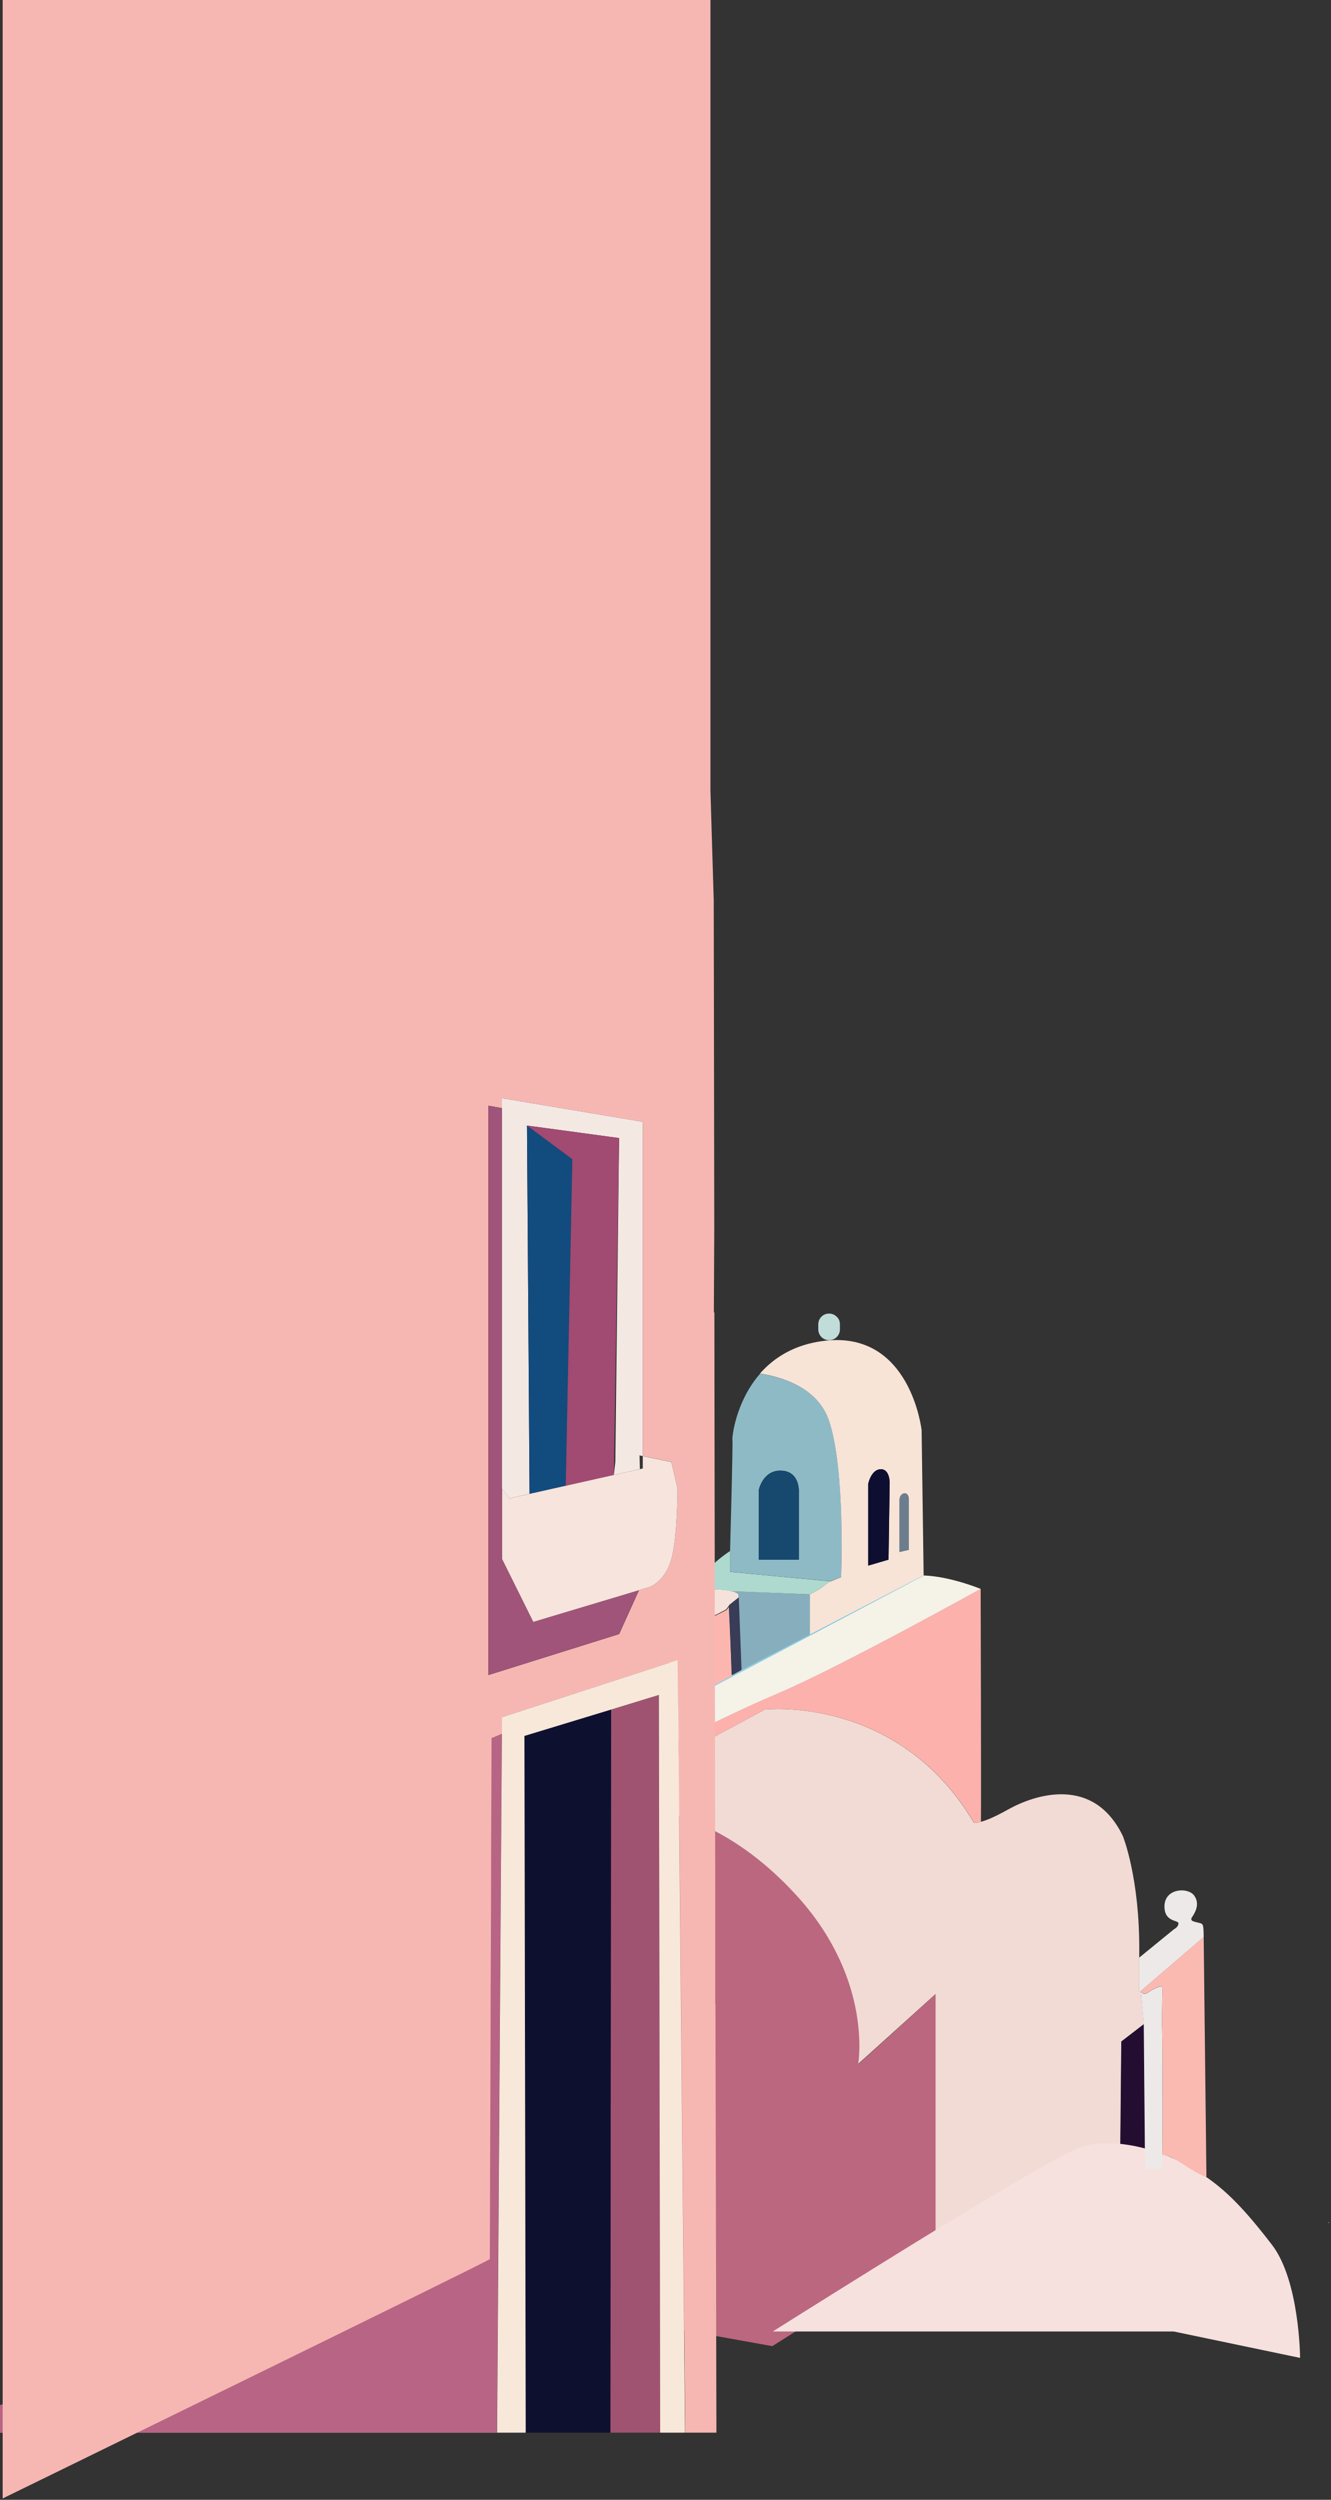 <svg xmlns="http://www.w3.org/2000/svg" width="732" height="1374" fill="none"><rect width="100%" height="100%" fill="#333333" stroke="none"/><path fill="url(#a)" d="M368 960.038v-84.905h.798l.08 84.426-.878.479Z"/><path fill="url(#b)" d="M368 940.248v-65.115h.798l.08 64.636-.878.479Z"/><path fill="url(#c)" d="M399.999 874.254v-.877l.798-.08v.878l-.798.079Z"/><path fill="url(#d)" d="M368 960.037v-20.668l.878-.478v20.667l-.878.479Z"/><path fill="url(#e)" d="m368.638 939.929-.319-.718 39.341-21.626 100.227-52.028.319.718-139.568 73.654Z"/><path fill="#F5F2E8" d="M539.407 873.376s-77.564 43.012-111.08 57.296c-32.158 13.645-57.694 27.61-59.768 28.727v-19.79l34.073-17.955 42.932-22.662 62.562-33.037c14.842.559 31.281 7.421 31.281 7.421Z"/><path fill="url(#f)" d="M368 940.248v-65.115h.798l.08 64.636-.878.479Z"/><path fill="url(#g)" d="m730.524 1221.94-.08-.24.638-.4.08.16-.638.48Z"/><path fill="#BB677F" d="M514.589 1096.01v137.36c-34.552 21.23-69.265 43.17-89.853 56.18l-55.619-10V997.225c13.646 3.355 41.495 13.725 70.462 46.205 40.697 45.48 32.558 91.05 32.558 91.05l42.452-38.47Z"/><path fill="#F2DBD4" d="m629.1 1112.53-12.449 9.58-.718 72.45c-12.528 4.87-56.736 31.28-101.423 58.73v-157.28l-42.533 38.39s8.06-45.49-32.558-91.05c-28.966-32.4-56.816-42.86-70.461-46.207v-29.685l51.789-27.849s73.255-8.06 114.829 62.241c0 0 .958.32 3.831-.48 2.793-.72 7.421-2.551 14.842-6.701 14.922-8.378 47.161-18.912 63.28 14.521 0 0 9.337 22.9 9.018 63.76v21.95l.798-.64c.798 7.98 1.755 18.27 1.755 18.27Z"/><path fill="#FCB1AD" d="M539.487 1001.37c-2.873.8-3.831.48-3.831.48-41.575-70.3-114.83-62.241-114.83-62.241l-51.789 27.85v29.685c-.159 0-.319-.08-.478-.08l-.08-37.745c2.074-1.117 27.69-15.081 59.769-28.727 33.515-14.204 111.079-57.295 111.079-57.295s.319 107.089.16 128.073Z"/><path fill="#C0DDDA" d="M461.923 727.905v2.793c0 3.272-2.634 5.905-5.985 5.905a5.891 5.891 0 0 1-5.905-5.905v-2.793a5.891 5.891 0 0 1 5.905-5.905c1.675 0 3.112.638 4.229 1.756 1.117.957 1.756 2.473 1.756 4.149Z"/><path fill="#FBB7AF" d="M402.393 921.096 368.08 939.37l.479-39.819c8.378-3.83 30.722-14.045 31.201-14.843.399-.558.957-1.276 1.356-1.835l1.277 38.223Z"/><path fill="#F5E3DB" d="m406.303 878.006-5.027 3.99s-.24.239-.479.638c-.399.559-.958 1.277-1.357 1.836-.478.718-22.742 11.331-31.041 15.241V873.936s21.226-1.516 31.999.24c.638.079 1.277.239 1.756.319 1.995.479 3.431 1.037 4.069 1.915l.08 1.596Z"/><path fill="#383C57" d="m407.819 917.905-4.947 2.713-.319.16-1.756-38.144c.319-.399.479-.638.479-.638l5.027-3.99 1.516 39.899Z"/><path fill="#87AEBD" d="M445.484 876.327v22.025l-37.665 19.551-1.516-39.9-.08-1.596c-.638-.798-2.074-1.436-4.069-1.915l8.059.319 35.271 1.516Z"/><path fill="#AED9CE" d="M457.215 869.069c-1.357.638-2.634 1.276-3.352 1.915-1.995 1.835-3.032 2.474-5.746 3.91l-2.713 1.436-35.191-1.436-8.059-.319c-.559-.16-1.118-.24-1.756-.319-10.773-1.756-31.999-.24-31.999-.24s12.847-2.952 19.71-10.214c6.863-7.262 13.486-11.331 13.486-11.331v11.491c0-.08 54.582 5.346 55.62 5.107Z"/><path fill="#8EBAC6" d="M456.018 780.97c-6.225-18.274-26.095-24.099-37.985-25.935-13.725 15.641-15.48 35.67-15.241 36.069.399.638-1.277 61.285-1.277 61.285v11.491s54.582 5.347 55.62 5.107c2.553-1.117 5.426-1.995 5.426-1.995s2.554-59.37-6.543-86.022Zm-16.678 76.287h-22.025v-38.383s2.314-11.172 12.688-10.534c10.374.639 9.337 12.369 9.337 12.369v36.548Z"/><path fill="#17486E" d="M439.34 820.71v36.547h-22.025v-38.383s2.315-11.172 12.688-10.533c10.374.638 9.337 12.369 9.337 12.369Z"/><path fill="#F7E4D7" d="M457.215 869.068c-1.357.638-2.634 1.277-3.352 1.915-1.995 1.835-3.032 2.474-5.746 3.91l-2.713 1.437v22.024l62.562-32.478-1.117-79.798s-5.985-54.503-53.066-49.156c-16.837 1.915-28.169 9.336-35.829 18.034 11.89 1.836 31.759 7.661 37.984 25.935 9.097 26.652 6.623 86.102 6.623 86.102s-2.793.958-5.346 2.075Zm37.505-44.927s.159-2.952 2.633-3.271c2.474-.32 2.474 3.271 2.474 3.271v27.69l-5.107 1.197v-28.887Zm-17.237-8.538s1.516-7.74 6.703-8.06c5.107-.319 5.107 7.262 5.107 7.262l-.638 42.453-11.172 3.272v-44.927Z"/><path fill="#0E0E30" d="m489.293 814.805-.638 42.452-11.172 3.272v-44.926s1.516-7.741 6.703-8.06c5.107-.319 5.107 7.262 5.107 7.262Z"/><path fill="#6C7E8E" d="M499.827 824.142v27.69l-5.107 1.197v-28.967s.159-2.952 2.633-3.271c2.474-.24 2.474 3.351 2.474 3.351Z"/><path fill="#230E32" d="M629.818 1202.17c-4.788.16-9.017.88-12.528 1.91-.399.08-.798.24-1.277.48l.718-82.45 12.449-9.58.638 89.64Z"/><path fill="#F6E1DE" d="M699.52 1233.82C714.767 1253.63 715 1296 715 1296l-69.5-14.51H425c18.211-11.47 48.987-30.76 79.481-49.55 39.458-24.21 78.564-47.58 89.716-51.8.424-.14.847-.28 1.13-.42 3.035-.99 6.776-1.55 11.082-1.69 2.612-.07 5.435 0 8.4.21 6.494.56 13.764 2.04 21.388 4.57 8.329 2.82 17.011 6.97 25.552 12.67 12.282 8.1 22.524 18.52 37.771 38.34Z"/><path fill="#ECE9E8" d="m661.977 1064.73-34.632 29.69-.798.64v-19.08l19.071-15.56s2.554-1.27 2.474-3.27c0-1.99-8.06-.48-7.661-9.89.479-9.42 12.848-10.06 16.279-5.43 3.432 4.63.479 9.58-1.117 11.89-1.516 2.32 1.277 2.47 3.591 3.11 2.474.64 2.713.32 2.793 7.9ZM639.234 1192.41c-3.351-.32-6.543-.4-9.495-.24l-.719-79.64s-.957-10.29-1.675-18.11c0 0 1.117 2.79 4.229.64 3.112-2.16 7.262-3.99 7.581-2.79.319 1.27-.319 14.52 0 24.33.239 8.22.159 67.03.079 75.81Z"/><path fill="#FABAB1" d="M639.234 1184.41c.08-8.86.16-59.67-.079-67.89-.319-9.73.319-23.06 0-24.34-.319-1.19-4.469.64-7.581 2.8-3.112 2.15-4.229-.64-4.229-.64l34.632-29.69 1.516 131.94c-8.618-2.87-16.837-11.46-24.259-12.18Z"/><path fill="#B86485" d="m276.028 953.027-2.7 384.143H0v-15.26s264.524-77.07 269.278-80.12l.939-286.356 5.811-2.407Z"/><path fill="#F6B7B2" d="m393.529 1129.4-.059-27.76c-.059.05-.117.05-.117.05v-62.85l-.411-264.705-.059-52.823h-.293l.235-46.014-.294-180.301-1.819-60.805V0H1.467v1373.26s263.175-128.47 267.929-131.53l.939-286.354 5.81-2.407.059-9.097 96.548-31.4 4.108 424.638h17.138l-.469-207.71ZM369.23 856.949c-3.404 12.15-11.621 15.202-11.621 15.202l-6.162 1.878-10.917 24.122-71.897 22.538V607.744l7.512 1.35v-5.459l77.356 12.971v183.706l15.729 3.228 3.405 14.614s0 26.646-3.405 38.795Z"/><path fill="#A05479" d="m351.388 874.029-10.917 24.064-71.897 22.596V607.744l7.512 1.409V856.95l17.139 34.511 58.163-17.432Z"/><path fill="#F4E8E3" d="M351.74 799.959h-.058l.058.411.176 7.102-14.32 3.228.821-7.102 2.055-178.071-50.652-6.867 1.409 202.428-11.034 2.465-4.109-5.4V603.635l77.415 12.971V800.37l-1.761-.411Z"/><path fill="#124B7E" d="m314.764 637.148-3.638 179.48-19.897 4.46-1.409-202.428 24.944 18.488Z"/><path fill="#A14A72" d="M340.472 625.527 337.596 810.7l-26.47 5.928 3.638-179.48-24.944-18.488 50.652 6.867Z"/><path fill="#A05370" d="M363.068 1337.11h-27.409l.411-397.464 26.293-8.041.705 405.505Z"/><path fill="#0E1030" d="m336.07 939.646-.411 397.464h-46.543l-.704-382.967 47.658-14.497Z"/><path fill="#F6E4DD" d="M372.634 818.155s.001 26.646-3.404 38.795c-3.404 12.149-11.621 15.201-11.621 15.201l-6.162 1.878-58.164 17.432-17.138-34.511v-38.795l4.109 5.399 11.034-2.465 19.896-4.46 26.411-5.928 14.38-3.228 1.526-.352v-6.75l15.729 3.228 3.404 14.556Z"/><path fill="#F8E8DA" d="M376.743 1337.11h-13.675l-.705-405.504-26.293 8.041-47.658 14.497.704 382.966h-15.729l2.641-384.081.058-9.156 96.549-31.4 4.108 424.637Z"/><defs><linearGradient id="a" x1="367.893" x2="368.854" y1="875.11" y2="960.059" gradientUnits="userSpaceOnUse"><stop offset=".092" stop-color="#74C2DC"/><stop offset="1" stop-color="#9DD4E9"/></linearGradient><linearGradient id="b" x1="368.005" x2="368.741" y1="875.109" y2="940.275" gradientUnits="userSpaceOnUse"><stop offset=".092" stop-color="#74C2DC"/><stop offset="1" stop-color="#9DD4E9"/></linearGradient><linearGradient id="c" x1="400.387" x2="400.397" y1="873.337" y2="874.221" gradientUnits="userSpaceOnUse"><stop offset=".092" stop-color="#74C2DC"/><stop offset="1" stop-color="#9DD4E9"/></linearGradient><linearGradient id="d" x1="368.305" x2="368.544" y1="938.899" y2="960.062" gradientUnits="userSpaceOnUse"><stop offset=".092" stop-color="#74C2DC"/><stop offset="1" stop-color="#9DD4E9"/></linearGradient><linearGradient id="e" x1="437.849" x2="438.671" y1="866.362" y2="939.119" gradientUnits="userSpaceOnUse"><stop offset=".092" stop-color="#74C2DC"/><stop offset="1" stop-color="#9DD4E9"/></linearGradient><linearGradient id="f" x1="368.005" x2="368.741" y1="875.109" y2="940.275" gradientUnits="userSpaceOnUse"><stop offset=".092" stop-color="#74C2DC"/><stop offset="1" stop-color="#9DD4E9"/></linearGradient><linearGradient id="g" x1="730.8" x2="730.807" y1="1221.31" y2="1221.9" gradientUnits="userSpaceOnUse"><stop offset=".092" stop-color="#74C2DC"/><stop offset="1" stop-color="#9DD4E9"/></linearGradient></defs></svg>